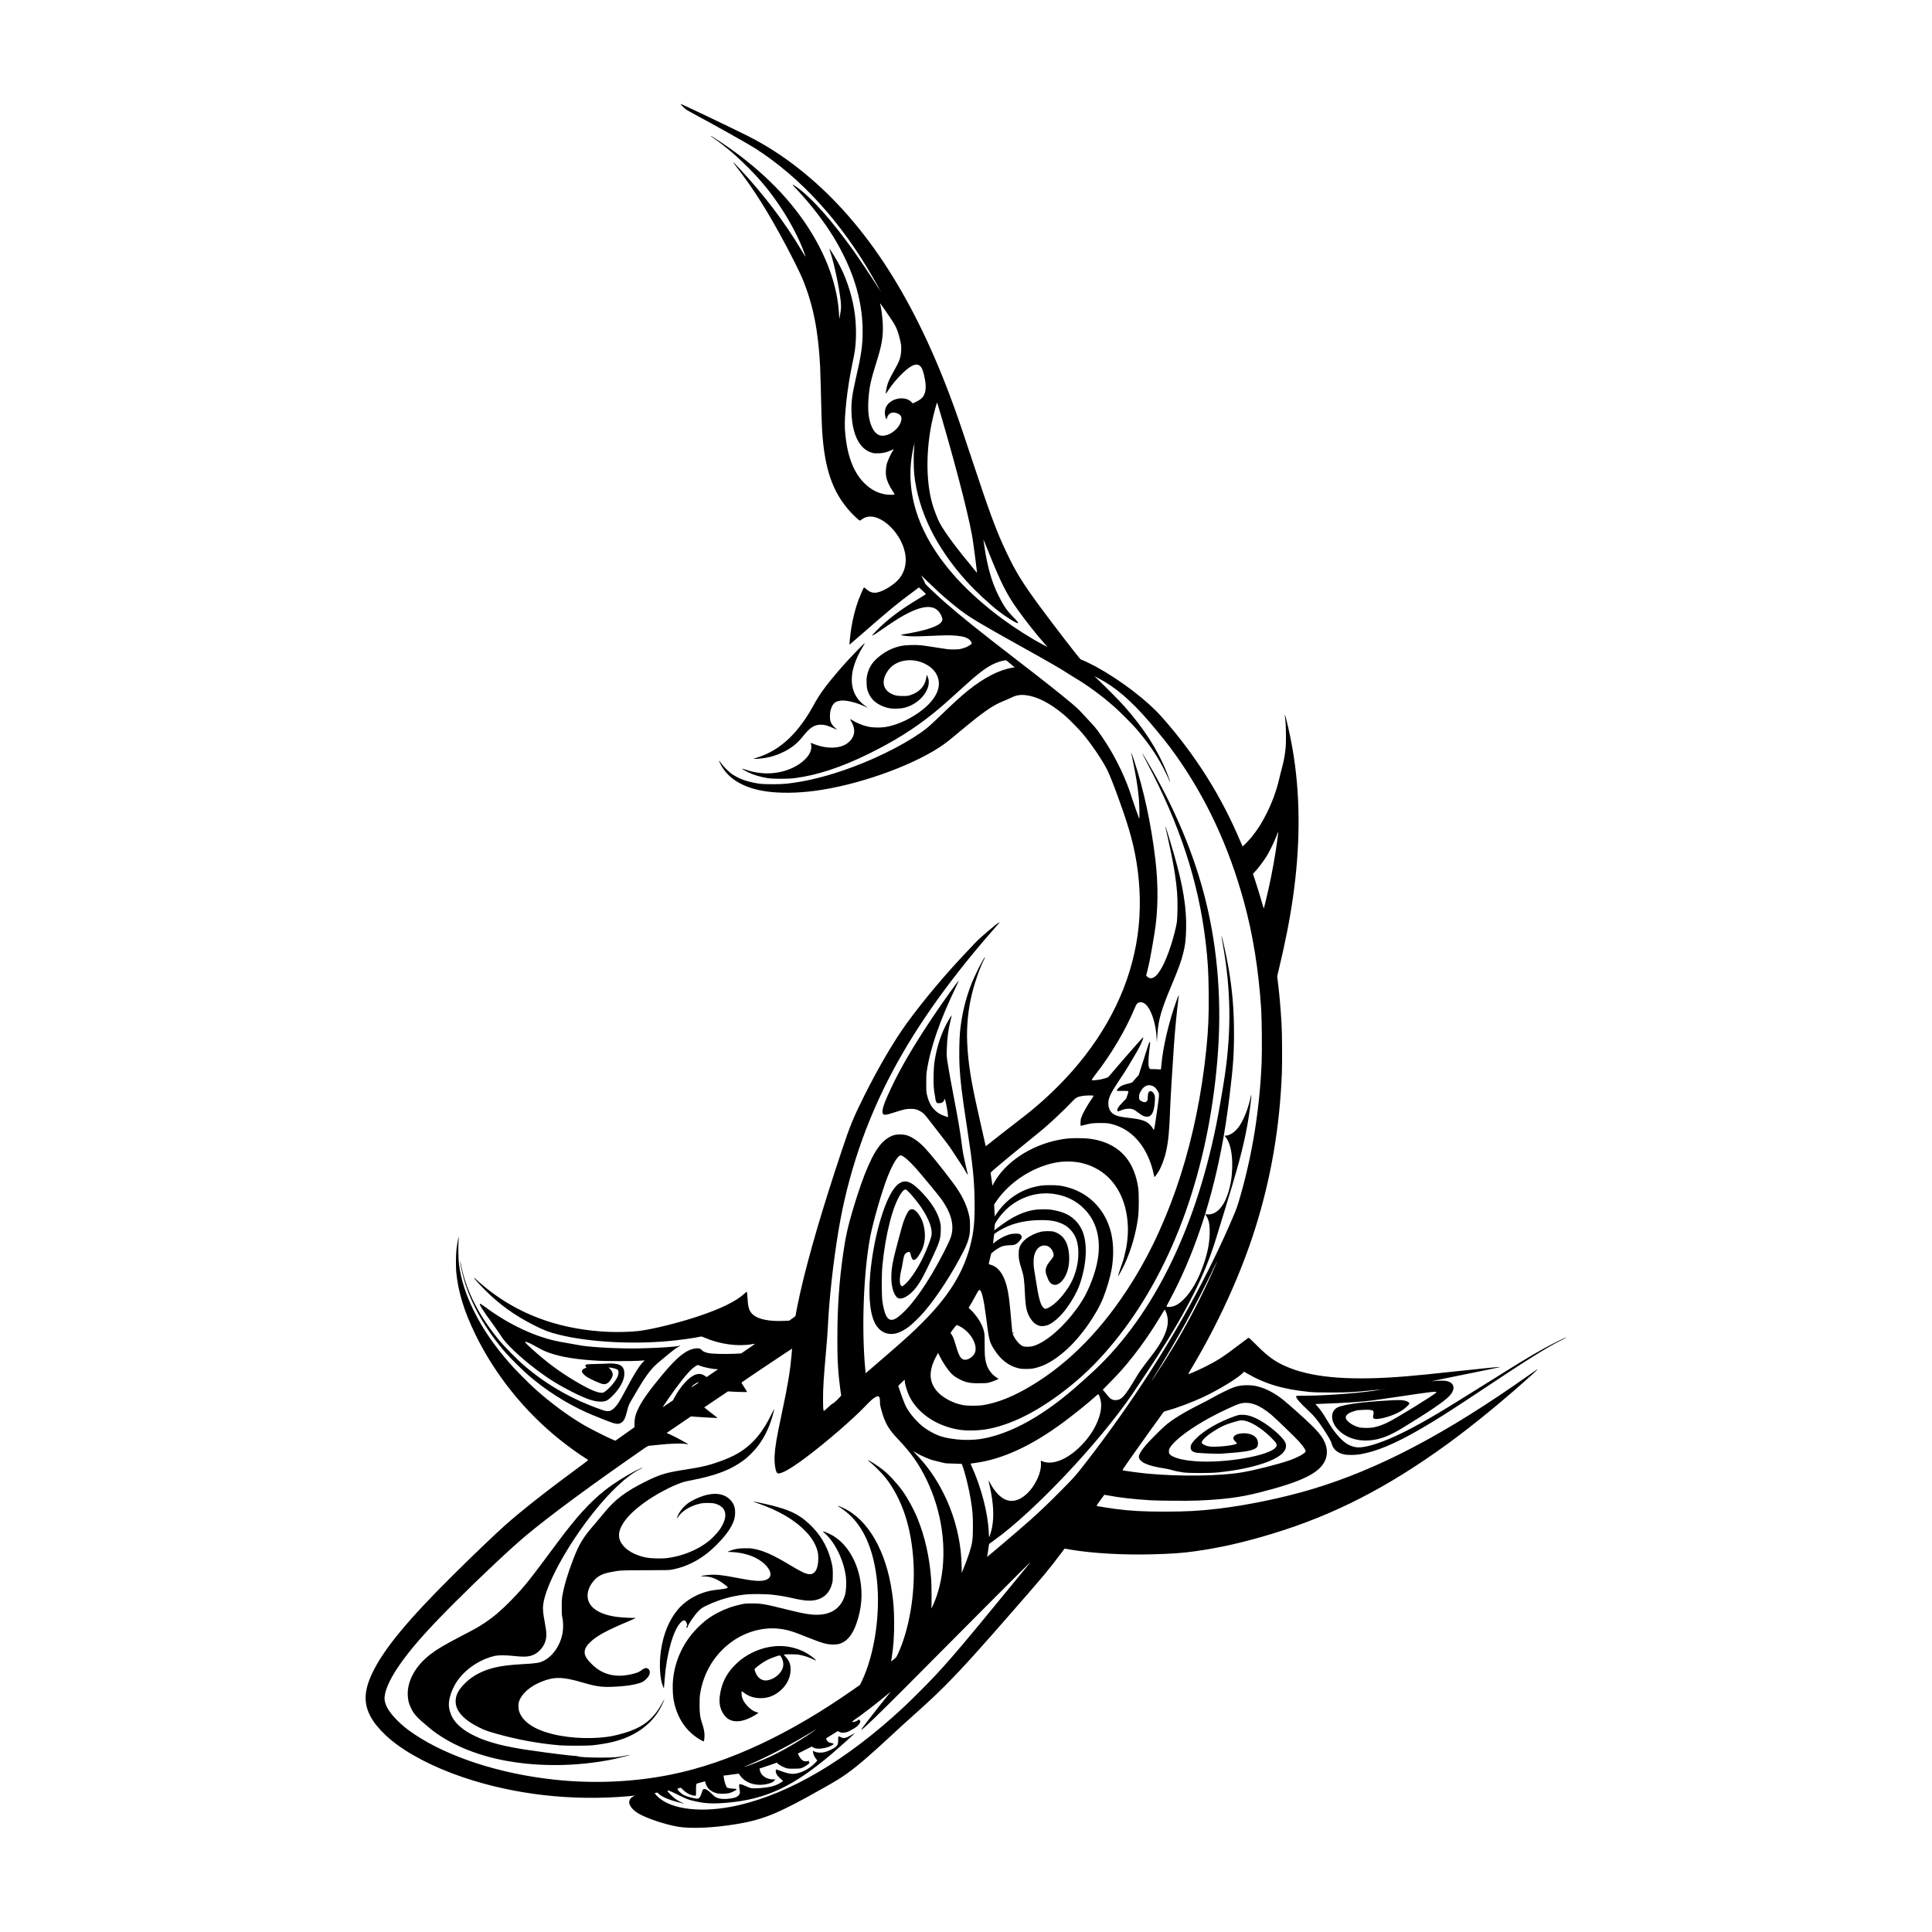 <?xml version="1.0" standalone="no"?>
<!DOCTYPE svg PUBLIC "-//W3C//DTD SVG 20010904//EN"
 "http://www.w3.org/TR/2001/REC-SVG-20010904/DTD/svg10.dtd">
<svg version="1.0" xmlns="http://www.w3.org/2000/svg"
 width="6000pt" height="6000pt" viewBox="0 0 6000 6000"
 preserveAspectRatio="xMidYMid meet">
<g transform="translate(0,6000) scale(0.1,-0.1)"
fill="#000000" stroke="none">
<path d="M21140 56762 c0 -4 37 -44 83 -88 75 -74 101 -91 292 -194 751 -404
1732 -955 1947 -1093 1408 -905 2651 -2269 3640 -3992 132 -230 222 -395 215
-395 -3 0 -49 71 -103 158 -148 236 -531 808 -709 1057 -654 914 -1249 1588
-1710 1936 -91 69 -175 123 -181 116 -3 -3 34 -48 83 -99 377 -393 770 -885
1058 -1323 186 -284 316 -512 464 -815 382 -783 571 -1548 571 -2316 0 -447
-41 -733 -216 -1490 -112 -489 -142 -726 -130 -1041 25 -701 261 -1150 656
-1249 50 -13 94 -15 195 -11 143 6 219 23 359 84 45 19 87 37 94 40 8 3 -3
-20 -24 -52 -59 -93 -151 -292 -180 -390 -32 -111 -43 -290 -24 -399 25 -142
92 -290 211 -468 33 -48 55 -90 49 -93 -24 -15 -172 -16 -265 -1 -260 40 -470
150 -676 355 -352 352 -548 898 -599 1670 -26 383 75 1295 220 1981 92 439
106 530 120 820 11 211 1 490 -25 716 -60 518 -227 1074 -460 1534 -99 193
-316 550 -336 550 -3 0 14 -57 37 -127 114 -344 274 -1110 314 -1502 16 -158
12 -231 -17 -400 l-28 -156 -7 140 c-45 907 -401 1881 -1032 2820 -632 940
-1519 1794 -2644 2543 -161 107 -296 192 -299 188 -4 -3 -4 -7 -2 -9 2 -2 49
-35 104 -74 364 -257 687 -532 1045 -892 409 -410 703 -770 1015 -1241 309
-466 575 -978 730 -1405 25 -70 44 -129 42 -131 -2 -2 -58 87 -124 199 -537
898 -1188 1755 -1952 2569 -91 98 -167 173 -169 168 -2 -5 35 -57 81 -117 558
-719 995 -1413 1563 -2479 209 -394 435 -849 503 -1014 332 -804 492 -1599
551 -2730 5 -102 14 -385 20 -630 18 -773 30 -1170 41 -1340 74 -1213 322
-1933 877 -2545 89 -98 267 -265 292 -273 6 -2 27 10 48 26 114 90 245 119
393 88 368 -78 773 -499 924 -960 118 -360 71 -691 -133 -948 -104 -131 -295
-273 -495 -369 -238 -113 -378 -104 -534 36 -35 31 -67 54 -72 51 -12 -8 -121
-257 -171 -391 -87 -235 -168 -544 -215 -825 -33 -198 -73 -560 -61 -560 3 0
167 141 363 313 839 733 1158 998 1528 1266 72 52 153 113 180 135 28 23 58
47 67 55 16 12 29 2 125 -89 60 -57 108 -107 108 -111 0 -4 -97 -66 -215 -137
-595 -356 -1001 -665 -1349 -1028 -173 -180 -138 -167 219 81 408 282 613 409
835 516 520 250 834 222 982 -88 59 -124 55 -170 -24 -246 -126 -123 -539
-247 -1151 -347 -39 -6 -70 -15 -67 -20 9 -14 127 -32 269 -40 135 -8 426 -1
846 20 662 33 971 -23 1059 -193 l24 -48 -24 -24 c-64 -63 -218 -131 -353
-154 -75 -14 -274 -14 -391 -1 -49 6 -227 33 -395 60 -168 27 -359 55 -425 61
-175 17 -484 6 -610 -21 -267 -57 -492 -169 -713 -355 -190 -159 -297 -334
-344 -565 -16 -77 -19 -122 -15 -235 5 -164 19 -223 83 -355 85 -174 241 -301
471 -383 126 -45 231 -60 393 -54 157 5 239 22 375 76 375 151 647 514 605
810 -8 55 -48 166 -57 157 -2 -2 -9 -34 -14 -71 -37 -263 -206 -456 -479 -547
-91 -31 -102 -32 -255 -33 -178 0 -250 15 -370 78 -268 143 -296 434 -70 734
228 304 708 389 1114 197 239 -113 392 -289 437 -504 76 -359 -200 -768 -748
-1109 -291 -182 -597 -305 -883 -357 -149 -26 -397 -24 -535 5 -188 40 -368
112 -519 208 -29 19 -55 32 -58 29 -3 -2 13 -35 35 -73 135 -228 117 -448 -48
-613 -121 -122 -288 -187 -505 -197 -193 -9 -406 30 -608 111 -48 20 -92 36
-97 36 -4 0 -1 -21 7 -47 18 -58 12 -139 -16 -218 -64 -181 -275 -377 -543
-505 -441 -210 -965 -235 -1456 -68 -73 25 -132 42 -132 39 0 -10 101 -69 198
-117 169 -82 378 -144 612 -181 164 -25 626 -25 825 0 709 92 1460 340 2324
767 788 390 1393 769 1976 1239 239 193 444 372 878 768 504 461 748 650 992
768 111 54 244 98 346 113 l55 8 134 -110 133 -110 -79 -13 c-406 -68 -872
-308 -1364 -702 -232 -186 -428 -366 -941 -859 -133 -128 -282 -265 -332 -305
-508 -406 -1401 -876 -2307 -1215 -746 -278 -1413 -447 -2050 -519 -221 -24
-698 -24 -865 0 -351 52 -612 143 -835 292 -100 66 -292 260 -358 360 -66 101
-67 71 -1 -55 237 -454 719 -738 1424 -839 418 -60 961 -53 1505 19 1311 175
2933 743 3873 1356 155 101 271 191 592 459 767 640 1046 835 1392 974 92 38
204 86 248 109 139 71 280 94 450 72 351 -44 737 -242 1170 -601 134 -111 446
-425 577 -579 278 -330 611 -818 769 -1129 137 -271 485 -1215 663 -1801 223
-731 339 -1453 353 -2195 15 -783 -87 -1514 -316 -2265 -441 -1453 -1371
-2841 -2690 -4018 -256 -229 -423 -366 -821 -672 -339 -261 -719 -558 -880
-688 -41 -33 -76 -59 -77 -58 -2 1 -39 164 -82 362 -44 197 -114 508 -155 691
-224 989 -308 1528 -338 2149 -24 519 28 1051 152 1550 89 361 240 786 372
1048 16 32 27 61 24 64 -8 7 -5 12 -82 -123 -96 -171 -262 -515 -329 -685
-190 -479 -306 -967 -361 -1510 -22 -220 -30 -782 -15 -1049 29 -506 69 -840
231 -1901 185 -1209 228 -1625 237 -2300 9 -629 -24 -962 -137 -1395 -218
-838 -669 -1561 -1480 -2375 -318 -319 -547 -527 -1264 -1145 -236 -204 -446
-384 -466 -402 l-36 -32 -12 127 c-119 1269 -54 3003 154 4112 88 468 369
1437 549 1890 115 290 243 521 334 604 37 32 48 37 75 32 79 -16 251 -164 453
-390 152 -170 669 -794 765 -923 340 -458 448 -857 328 -1222 -54 -165 -328
-701 -558 -1091 -309 -523 -591 -915 -852 -1184 -334 -343 -499 -382 -610
-145 -40 87 -83 260 -106 429 -26 189 -26 830 -1 1095 98 1004 330 1899 586
2262 55 78 96 113 133 113 50 0 337 -329 501 -576 233 -350 344 -666 304 -859
-30 -143 -159 -469 -288 -730 -176 -356 -409 -689 -564 -806 -52 -39 -54 -40
-78 -24 -29 18 -35 31 -48 99 -13 68 6 261 36 372 14 51 34 150 45 222 24 159
46 250 71 290 21 36 85 72 128 72 28 0 32 -4 45 -53 8 -28 18 -65 22 -82 4
-16 15 -46 25 -66 56 -113 166 -24 299 241 113 225 135 501 64 790 -30 122
-64 200 -129 302 -121 188 -232 243 -322 156 -45 -43 -131 -220 -183 -376 -43
-132 -252 -914 -294 -1102 -14 -63 -32 -154 -40 -201 -77 -445 -24 -846 134
-1014 113 -121 401 29 618 322 128 174 222 348 452 833 255 540 289 642 297
895 4 114 1 171 -11 238 -60 316 -275 666 -626 1018 -152 152 -244 222 -352
266 -160 65 -320 -6 -467 -206 -326 -444 -643 -1592 -736 -2661 -63 -740 5
-1305 191 -1586 150 -226 390 -312 649 -233 97 29 243 107 350 187 113 83 355
319 489 476 396 463 868 1190 1216 1871 102 199 154 340 187 500 25 127 25
443 0 570 -73 364 -233 692 -527 1084 -344 457 -694 889 -866 1070 -193 203
-406 347 -580 391 -95 24 -251 26 -344 4 -130 -30 -282 -125 -396 -245 -287
-303 -567 -943 -903 -2064 -158 -529 -228 -844 -305 -1375 -123 -849 -180
-1672 -180 -2610 -1 -571 8 -815 44 -1209 18 -190 63 -541 75 -581 7 -21 -221
-247 -258 -256 -15 -3 -80 -56 -149 -120 -67 -63 -126 -113 -132 -111 -18 6
-24 91 -25 362 -1 358 17 648 99 1560 21 242 44 546 50 675 39 866 165 2008
331 3005 288 1731 851 3389 1677 4940 781 1468 1845 2951 3260 4550 39 44 69
81 67 83 -21 22 -619 -484 -768 -648 -28 -32 -133 -143 -232 -247 -672 -704
-1341 -1500 -1870 -2223 -403 -551 -888 -1378 -1334 -2270 -340 -682 -438
-920 -700 -1705 -597 -1791 -1020 -3233 -1281 -4373 -55 -240 -150 -709 -150
-740 0 -23 -23 -44 -123 -112 l-77 -54 -158 -7 c-466 -21 -799 47 -968 195
-109 96 -149 208 -164 451 -10 164 -18 244 -27 258 -2 4 -38 -24 -79 -62 -244
-228 -727 -465 -1414 -695 -629 -210 -1441 -411 -1870 -462 -230 -27 -648 -39
-937 -26 -1417 64 -2622 475 -3641 1241 -168 127 -359 286 -459 384 -34 34
-65 58 -68 55 -12 -11 152 -195 345 -388 438 -439 921 -786 1500 -1079 325
-165 479 -224 788 -301 909 -226 2237 -304 3397 -199 334 30 805 95 995 138
35 8 51 4 129 -30 479 -206 1027 -282 1475 -204 49 9 91 14 93 11 2 -2 -93
-70 -212 -151 l-217 -147 -202 -10 c-298 -14 -698 -5 -811 20 -113 24 -175 53
-218 102 -43 46 -94 56 -205 40 -276 -42 -549 -260 -996 -795 -397 -475 -626
-793 -749 -1041 -97 -195 -130 -316 -131 -488 l-1 -119 -245 -174 c-135 -95
-268 -190 -297 -210 l-52 -36 -103 44 c-162 67 -696 338 -878 445 -486 284
-1033 689 -1510 1117 -205 184 -609 592 -784 792 -487 556 -833 1059 -1110
1615 -261 524 -408 982 -473 1480 -19 149 -25 565 -10 745 5 55 6 98 3 95 -11
-12 -56 -268 -71 -404 -17 -167 -20 -527 -5 -691 57 -615 246 -1229 605 -1960
603 -1227 1502 -2350 2582 -3222 269 -217 635 -482 828 -599 44 -27 80 -53 80
-59 0 -5 -85 -73 -190 -149 -1042 -764 -1875 -1418 -2400 -1885 -294 -262
-1037 -973 -1608 -1541 -1393 -1381 -2137 -2282 -2493 -3015 -299 -615 -292
-1048 24 -1521 118 -175 323 -395 532 -569 532 -442 1326 -855 2237 -1165
1586 -540 3374 -747 5128 -595 94 8 184 17 200 20 24 4 20 -1 -24 -25 -30 -17
-64 -38 -74 -48 -27 -23 -57 -90 -57 -128 -1 -118 125 -265 318 -371 266 -147
819 -329 1190 -392 416 -70 1125 -38 1849 84 835 142 1298 335 2707 1134 382
216 514 298 704 435 347 250 680 536 1397 1201 279 260 378 349 881 800 296
266 498 457 784 744 524 526 1024 1079 2354 2606 727 835 823 950 1210 1461
l128 170 189 -32 c674 -114 1632 -169 2526 -145 619 17 934 39 1313 92 805
112 1529 276 2430 550 1903 578 3569 1432 5425 2779 809 588 1816 1414 2673
2193 84 77 151 142 148 144 -2 2 -118 -76 -258 -175 -2607 -1844 -4686 -2938
-6771 -3563 -882 -264 -2004 -497 -2907 -603 -579 -69 -991 -91 -1665 -91
-655 0 -1041 21 -1545 86 -161 20 -560 86 -568 93 -2 2 52 80 119 173 68 92
124 169 125 171 1 2 60 -8 130 -22 331 -64 764 -114 1284 -147 266 -17 1181
-23 1485 -10 826 35 1319 99 1900 246 1311 331 1866 596 2050 980 104 216 81
461 -66 703 -69 114 -169 233 -329 392 -165 166 -724 667 -893 802 -225 180
-459 313 -682 387 -163 54 -271 72 -440 72 -161 0 -275 -17 -414 -63 -111 -37
-488 -222 -671 -328 -69 -40 -232 -127 -363 -192 -520 -259 -897 -490 -1114
-685 -160 -143 -497 -484 -592 -597 -140 -168 -211 -287 -211 -354 0 -162 261
-284 775 -362 77 -11 183 -34 235 -50 109 -33 194 -51 365 -77 172 -26 831
-26 1085 0 613 62 1176 184 1565 339 441 175 623 389 514 606 -76 153 -434
468 -733 645 -234 138 -419 200 -596 200 -98 -1 -113 -4 -235 -46 -492 -172
-945 -433 -1205 -696 -120 -121 -162 -190 -163 -269 -2 -103 65 -154 219 -171
148 -16 623 -34 714 -27 47 4 173 13 280 21 440 33 649 67 767 125 78 38 103
73 110 149 15 166 -90 283 -294 326 -136 29 -311 11 -399 -40 -93 -54 -93
-128 -2 -210 48 -43 51 -48 35 -60 -67 -49 -535 -104 -774 -92 -91 5 -126 12
-191 37 -90 35 -127 67 -119 102 23 91 194 237 472 403 170 102 267 144 504
216 153 46 210 59 261 59 226 0 589 -212 916 -535 178 -176 201 -221 150 -296
-179 -264 -1576 -509 -2497 -439 -432 33 -740 121 -810 232 -16 26 -19 45 -16
90 3 49 10 68 51 127 162 238 639 589 1242 916 339 184 788 391 921 426 286
75 595 -35 963 -345 133 -111 765 -722 862 -832 136 -155 208 -260 208 -302 0
-60 -251 -198 -536 -295 -366 -125 -1078 -303 -1464 -366 -700 -114 -1899
-129 -2910 -36 -235 22 -730 88 -772 104 -14 5 8 42 128 211 80 113 238 338
352 500 113 162 278 394 367 515 89 121 213 292 275 380 62 88 123 174 135
190 18 25 38 34 111 54 306 82 787 262 1127 421 454 213 1013 549 1199 719
l76 71 74 -43 c563 -332 1141 -505 1953 -584 144 -14 279 -17 680 -18 530 0
677 8 1190 60 132 14 265 27 295 30 l55 4 -45 -9 c-383 -83 -1609 -183 -2263
-184 -289 -1 -318 -3 -323 -18 -14 -47 111 -197 342 -410 208 -191 317 -323
509 -613 144 -218 232 -371 245 -428 44 -185 174 -305 385 -353 107 -25 338
-25 489 0 779 127 1699 601 3516 1813 1732 1155 2285 1502 2783 1749 64 32
117 62 117 66 0 19 -432 -196 -730 -362 -421 -235 -710 -411 -1855 -1129 -940
-589 -1302 -810 -1660 -1016 -685 -393 -1196 -639 -1620 -780 -323 -108 -541
-144 -687 -115 -210 41 -366 149 -572 395 -109 131 -159 204 -314 460 -121
200 -204 319 -290 414 l-61 68 187 7 c708 25 1219 58 1572 102 69 9 411 58
760 110 1173 175 1262 185 1232 137 -37 -58 -1204 -779 -1497 -924 -146 -73
-292 -125 -435 -156 -118 -25 -366 -25 -465 1 -187 49 -377 178 -406 276 -29
97 78 180 311 242 54 14 122 21 247 25 179 6 250 -3 286 -34 20 -19 22 -73 6
-138 -23 -93 12 -122 132 -111 242 22 575 141 783 280 84 56 206 174 206 198
0 50 -123 99 -264 106 -250 11 -1183 -59 -1506 -114 -344 -58 -458 -93 -531
-161 -159 -148 -123 -420 83 -638 280 -296 725 -408 1207 -304 238 52 484 161
815 363 776 473 1258 800 1424 967 197 198 189 394 -20 466 -95 33 -226 35
-503 8 -51 -5 125 32 1420 294 407 82 722 150 700 150 -64 1 -412 -33 -1305
-129 -921 -99 -1226 -129 -1585 -160 -1686 -141 -2849 -59 -3650 257 -414 163
-641 319 -1024 702 -227 226 -246 243 -265 231 -12 -7 -140 -104 -286 -215
-513 -390 -685 -500 -1110 -709 -186 -92 -459 -210 -467 -202 -3 2 45 87 105
188 829 1388 1530 2928 1976 4343 491 1560 763 3152 827 4840 13 346 7 1214
-11 1515 -27 472 -66 919 -114 1295 l-21 173 27 113 c225 942 359 1618 463
2339 222 1548 232 3003 30 4345 -60 400 -151 851 -244 1210 -43 163 -49 156
-25 -30 24 -189 30 -702 10 -895 -20 -196 -58 -406 -102 -569 -40 -148 -59
-221 -109 -431 -82 -340 -206 -676 -375 -1015 -143 -287 -269 -488 -449 -715
-90 -114 -292 -324 -301 -313 -4 5 -35 76 -70 158 -599 1419 -1402 2689 -2435
3855 -463 521 -1278 1145 -2045 1564 -166 91 -449 225 -476 226 -22 1 -902
1143 -1298 1684 -517 705 -723 1041 -1007 1639 -319 673 -509 1184 -1093 2947
-340 1026 -473 1412 -651 1885 -1214 3239 -2749 5549 -4710 7091 -507 399
-1034 736 -1575 1009 -501 252 -2058 995 -2086 995 -2 0 -4 -3 -4 -8z m6200
-5792 c6 -11 8 -20 6 -20 -3 0 -10 9 -16 20 -6 11 -8 20 -6 20 3 0 10 -9 16
-20z m121 -565 c161 -228 299 -440 346 -531 58 -111 106 -257 149 -446 34
-155 36 -170 31 -298 -8 -224 -48 -339 -224 -648 -132 -231 -183 -343 -218
-479 -23 -89 -45 -244 -32 -233 3 3 36 52 74 110 119 179 241 329 403 491 317
318 513 386 624 214 57 -87 125 -370 133 -550 6 -141 -10 -224 -59 -317 -43
-80 -101 -129 -231 -192 l-109 -54 -42 43 c-206 206 -654 120 -788 -152 -50
-102 -51 -250 -2 -361 14 -30 18 -33 21 -17 22 105 75 173 150 194 54 15 82
14 157 -9 130 -40 174 -117 141 -244 -62 -236 -340 -457 -577 -458 -133 -1
-244 87 -324 257 -103 218 -139 492 -115 855 27 396 73 611 246 1160 169 533
214 798 202 1170 -7 211 -48 528 -84 655 -8 31 4 15 128 -160z m1783 -3375
c529 -1817 911 -3333 981 -3896 9 -71 39 -293 66 -494 27 -201 49 -381 49
-400 -1 -31 -2 -33 -12 -15 -6 11 -100 126 -208 255 -512 615 -888 1142 -988
1385 -115 279 -162 415 -207 598 -166 670 -162 1555 11 2402 49 238 157 645
169 633 2 -1 64 -212 139 -468z m-837 -792 c-3 -8 -6 -5 -6 6 -1 11 2 17 5 13
3 -3 4 -12 1 -19z m-18 -155 c-19 -184 -17 -630 4 -821 127 -1145 677 -2266
1630 -3320 267 -295 687 -687 982 -917 236 -184 584 -400 607 -377 17 17 -10
51 -167 212 -179 183 -281 333 -430 631 -210 419 -341 867 -439 1506 -20 127
-36 237 -36 245 1 7 72 -165 159 -382 383 -956 565 -1318 899 -1785 263 -368
612 -809 852 -1075 l85 -94 -155 80 c-343 178 -831 487 -1235 782 -523 382
-1047 846 -1430 1267 -1205 1326 -1660 2710 -1343 4092 12 51 23 91 26 89 2
-3 -2 -62 -9 -133z m781 -4487 c220 -198 490 -423 663 -553 322 -241 614 -415
1867 -1113 880 -490 1263 -711 1455 -840 39 -26 143 -90 232 -143 395 -236
820 -548 1203 -883 169 -148 542 -520 681 -679 358 -410 639 -815 857 -1235
71 -136 167 -338 193 -409 5 -13 12 -22 14 -19 7 6 -42 146 -103 298 -276 687
-705 1356 -1310 2040 -148 166 -518 543 -777 790 l-160 152 130 -68 c523 -270
1009 -687 1584 -1358 336 -392 603 -728 807 -1016 958 -1348 1659 -2856 2128
-4573 278 -1016 453 -2107 532 -3312 21 -329 30 -1306 15 -1671 -60 -1424
-278 -2804 -651 -4114 -96 -336 -123 -414 -223 -650 -373 -881 -838 -1835
-1329 -2730 -923 -1678 -2038 -3364 -3283 -4965 -299 -384 -309 -396 -714
-807 -387 -393 -682 -674 -996 -954 -369 -327 -1323 -1140 -1330 -1132 -1 2 5
42 15 90 10 48 23 136 29 195 9 84 16 111 30 123 11 8 78 57 150 109 1228 881
3226 2993 4268 4511 176 257 598 891 765 1150 960 1489 1510 2586 1845 3680
41 135 142 461 223 725 471 1526 625 2100 760 2836 62 343 138 929 120 929 -3
0 -14 -39 -24 -87 -64 -309 -196 -652 -331 -860 -117 -180 -278 -303 -415
-319 l-59 -7 33 -41 c142 -177 216 -521 203 -951 -9 -303 -50 -553 -132 -802
-75 -226 -161 -380 -281 -499 -110 -110 -236 -160 -372 -147 l-53 6 35 -56
c83 -129 111 -282 103 -560 -8 -292 -64 -578 -182 -927 -166 -489 -391 -880
-642 -1120 -153 -146 -275 -209 -418 -217 -44 -2 -86 0 -93 5 -10 7 9 49 79
178 719 1329 1267 2922 1613 4691 104 529 179 1012 260 1673 112 910 139 1287
139 1955 0 737 -52 1345 -173 2042 -57 326 -182 899 -210 963 -13 31 -14 35
40 -268 247 -1389 264 -2665 54 -4077 -58 -389 -182 -1106 -255 -1470 -683
-3410 -2060 -6125 -3964 -7820 -60 -54 -173 -155 -250 -225 -1107 -1003 -2186
-1608 -3125 -1751 -214 -32 -501 -36 -730 -10 -325 37 -509 85 -701 182 -258
129 -423 256 -610 468 -116 131 -210 263 -264 370 -41 83 -130 314 -191 499
l-48 143 94 94 c51 52 97 92 102 89 4 -3 8 -18 8 -35 0 -96 73 -335 147 -484
264 -526 860 -921 1547 -1027 260 -39 623 -28 911 28 847 166 1790 686 2765
1523 446 383 877 844 1302 1391 1690 2177 2744 5139 3033 8520 147 1730 26
3401 -360 4965 -354 1432 -958 2874 -1810 4320 -150 254 -155 262 -155 247 0
-6 57 -119 126 -249 1032 -1941 1617 -3729 1838 -5613 65 -552 87 -918 93
-1560 7 -714 -10 -1127 -73 -1745 -280 -2765 -1078 -5273 -2302 -7235 -895
-1435 -1938 -2509 -3137 -3227 -550 -330 -1026 -522 -1491 -600 -155 -26 -489
-25 -629 1 -324 60 -661 246 -827 455 -241 302 -235 646 19 1099 l35 65 53
-105 c95 -188 228 -389 343 -517 69 -77 153 -137 287 -204 192 -96 333 -121
650 -114 180 3 208 6 285 30 97 29 260 96 260 106 0 3 -25 21 -56 39 -156 95
-281 266 -328 450 -39 149 -47 249 -46 562 0 221 -3 327 -14 385 -37 211 -192
481 -392 680 l-92 91 60 100 c33 54 94 162 136 239 105 197 119 217 145 213
66 -9 131 -292 207 -892 86 -676 95 -714 242 -950 192 -309 438 -505 733 -582
86 -23 122 -27 255 -28 173 -1 250 11 431 70 256 82 549 271 855 551 438 400
914 1080 1117 1593 113 286 221 657 262 897 60 357 60 725 -1 1033 -149 750
-664 1310 -1379 1500 -198 53 -290 64 -525 64 -230 0 -318 -10 -515 -60 -464
-118 -871 -407 -1148 -815 l-65 -96 -9 186 -9 186 58 85 c345 511 920 935
1538 1134 273 88 502 122 765 113 282 -10 527 -72 775 -198 617 -313 988 -978
1017 -1824 9 -275 -26 -589 -93 -840 -14 -55 -27 -111 -29 -125 -1 -14 -27
-95 -57 -180 -31 -85 -70 -202 -88 -259 -17 -57 -34 -111 -38 -119 -3 -10 -1
-13 6 -8 17 10 135 230 201 373 204 447 345 936 413 1433 31 226 33 757 4 945
-113 738 -481 1212 -1099 1419 -236 79 -463 111 -782 110 -255 -1 -382 -13
-610 -59 -865 -174 -1651 -703 -1991 -1338 l-42 -81 -6 35 c-3 19 -15 102 -26
184 -11 83 -23 160 -25 171 -4 18 24 46 153 156 257 220 604 506 997 823 204
164 431 350 505 414 272 233 622 565 881 835 118 123 155 143 315 171 86 15
308 21 338 9 13 -5 4 -24 -48 -98 -145 -209 -279 -448 -327 -586 -17 -49 -23
-89 -23 -160 -1 -110 -13 -103 126 -66 194 51 270 60 488 60 174 0 220 -3 307
-22 552 -120 983 -522 1226 -1142 51 -132 87 -249 121 -404 14 -59 27 -110 29
-112 5 -5 71 82 114 151 96 153 195 411 247 647 71 316 102 646 126 1338 10
286 79 1424 120 1995 38 512 90 1053 136 1399 22 168 19 165 -76 -99 -223
-623 -410 -1426 -451 -1938 -12 -154 -13 -158 -33 -151 -12 4 -86 8 -166 10
-80 1 -149 3 -153 3 -4 1 -18 22 -30 49 -20 42 -22 63 -21 187 1 87 11 219 27
347 31 242 32 258 12 258 -10 0 -30 -50 -66 -162 -28 -90 -102 -321 -164 -515
l-112 -352 -64 -69 c-36 -37 -78 -86 -94 -109 -37 -51 -46 -56 -193 -92 -65
-16 -142 -41 -171 -56 -72 -36 -151 -111 -151 -142 l0 -24 165 2 c133 2 169 0
180 -12 13 -12 10 -28 -23 -121 l-37 -106 -108 -112 c-128 -131 -167 -189
-167 -241 0 -21 4 -40 10 -44 5 -3 49 10 98 29 122 47 186 59 279 54 93 -5
130 -23 273 -130 123 -92 178 -118 253 -118 67 0 102 15 144 64 60 67 100 226
110 431 4 88 2 123 -12 170 -36 127 -152 174 -192 78 -9 -22 -17 -78 -19 -137
-4 -92 -6 -102 -31 -128 -34 -36 -81 -37 -150 -3 -78 39 -88 55 -88 139 0 65
4 81 43 158 90 182 237 250 386 179 59 -29 97 -67 140 -140 67 -114 67 -70
-13 -647 -44 -311 -79 -531 -88 -549 l-16 -29 -23 46 c-13 25 -46 70 -74 101
-122 133 -269 185 -645 227 -307 34 -410 60 -510 126 -102 67 -155 182 -155
337 0 159 78 320 354 731 112 166 229 348 261 406 32 58 110 188 172 290 63
102 141 238 174 303 66 130 132 291 127 314 -2 8 -89 -83 -198 -208 -107 -122
-282 -322 -389 -443 -106 -122 -261 -302 -344 -401 -83 -99 -156 -183 -162
-188 -18 -13 -158 -55 -239 -71 -43 -9 -121 -19 -172 -23 -91 -6 -94 -5 -94
15 0 11 49 83 108 159 498 639 934 1376 1223 2067 58 138 72 155 152 177 75
20 174 -31 246 -128 150 -201 261 -588 280 -972 l7 -136 7 90 c4 50 12 153 18
230 30 391 125 713 411 1395 236 560 323 799 387 1061 60 246 79 404 87 734
18 650 -94 1342 -372 2309 -118 409 -256 860 -267 871 -6 7 -7 0 -2 -20 4 -16
38 -167 75 -335 167 -743 247 -1220 286 -1698 21 -255 15 -771 -11 -932 -24
-150 -105 -465 -176 -686 -178 -550 -368 -910 -533 -1004 -78 -46 -141 -40
-208 19 l-34 30 42 169 c54 217 95 418 144 712 22 129 53 314 69 410 119 697
129 1509 30 2335 -131 1092 -357 2143 -655 3045 -67 204 -105 301 -90 230 2
-14 25 -123 50 -242 92 -439 148 -782 181 -1118 19 -185 30 -695 15 -665 -22
47 -190 520 -225 635 -167 559 -479 1218 -832 1759 -186 285 -304 442 -433
576 -69 72 -192 204 -274 294 -114 125 -196 202 -350 330 -429 357 -807 656
-1696 1341 -1174 905 -1716 1340 -2235 1794 -281 247 -605 555 -605 576 0 10
-28 72 -62 137 l-61 118 199 -195 c110 -107 274 -262 364 -344z m10500 -7668
c-61 -466 -161 -1024 -269 -1508 -62 -278 -139 -599 -149 -623 -5 -13 -14 8
-31 70 -44 162 -179 606 -245 802 l-65 194 76 81 c95 102 249 307 343 456 92
147 243 455 312 636 29 78 54 138 56 134 2 -5 -11 -114 -28 -242z m-6963
-11003 c380 -49 704 -205 958 -460 389 -388 536 -940 424 -1595 -68 -399 -271
-930 -488 -1274 -359 -570 -884 -1097 -1309 -1314 -161 -83 -247 -107 -377
-107 -92 0 -118 4 -158 22 -92 43 -204 169 -276 310 -37 73 -37 80 -11 88 11
3 20 10 20 15 0 6 -10 6 -24 0 -22 -8 -24 -6 -30 30 -3 22 -20 200 -36 397
-48 574 -80 816 -140 1039 -97 363 -271 589 -501 647 -30 8 -54 18 -54 23 0 5
18 80 39 167 l39 158 46 41 c65 58 201 145 270 173 65 27 187 45 301 45 116 1
184 37 276 148 39 48 54 74 54 96 0 44 -20 76 -60 98 -53 30 -234 21 -350 -17
-146 -47 -319 -143 -425 -235 -27 -23 -50 -39 -52 -34 -2 5 5 72 15 149 l17
140 80 58 c99 71 326 185 465 232 257 88 517 133 816 142 358 10 571 -24 771
-123 87 -43 129 -71 188 -126 207 -193 295 -425 295 -777 0 -374 -118 -772
-317 -1071 -206 -309 -420 -527 -610 -622 -93 -46 -114 -46 -163 3 -87 88
-146 301 -225 819 -20 129 -45 282 -55 340 -26 135 -28 336 -6 440 43 201 166
331 316 331 142 1 259 -108 289 -268 12 -58 -1 -84 -108 -216 -121 -150 -153
-240 -131 -366 6 -36 17 -75 24 -86 7 -11 20 -43 30 -71 80 -244 269 -288 441
-102 169 182 253 494 225 833 -30 378 -179 605 -460 701 -81 28 -324 26 -432
-4 -248 -68 -469 -202 -574 -349 -77 -107 -99 -186 -98 -348 0 -144 18 -231
93 -466 66 -209 81 -319 101 -764 20 -425 56 -582 175 -766 139 -216 319 -281
541 -198 136 51 350 232 507 429 203 254 393 585 480 836 122 352 187 711 187
1038 0 431 -109 739 -339 959 -176 168 -374 256 -706 314 -152 26 -434 23
-588 -5 -340 -64 -662 -220 -1044 -508 l-164 -124 7 97 c6 93 9 102 50 169 98
160 247 333 386 450 396 332 894 482 1385 419z m4995 -2326 c-369 -835 -794
-1653 -1255 -2419 -149 -247 -412 -664 -431 -683 -8 -7 -21 -29 -31 -47 -21
-41 -213 -330 -219 -330 -3 0 39 69 91 153 275 438 682 1132 955 1627 285 518
688 1304 903 1762 43 92 80 166 82 164 2 -2 -41 -104 -95 -227z m-1494 -1341
c63 -153 76 -292 41 -461 -50 -246 -205 -535 -481 -894 -336 -439 -375 -492
-505 -711 -340 -570 -436 -674 -623 -674 -102 0 -166 40 -261 165 -34 45 -78
99 -98 120 l-35 37 205 208 c296 298 477 502 738 832 284 358 598 815 841
1223 74 124 138 227 142 227 3 0 20 -33 36 -72z m-6405 -446 c337 -175 568
-572 475 -819 -39 -104 -172 -208 -282 -220 -136 -16 -208 83 -304 418 -69
240 -96 306 -164 400 -9 14 -4 26 27 70 77 106 147 189 161 189 7 0 46 -17 87
-38z m-5223 -923 c-49 -519 -115 -912 -311 -1832 -154 -724 -199 -995 -214
-1277 -11 -211 28 -473 78 -523 71 -71 382 96 887 474 624 467 1475 1202 1850
1598 156 164 251 249 325 287 100 53 135 13 133 -148 -1 -83 5 -113 51 -283
101 -370 220 -576 504 -873 414 -434 656 -778 893 -1267 478 -988 639 -2139
439 -3140 -41 -202 -96 -397 -165 -578 -55 -143 -133 -309 -125 -264 10 52 6
710 -5 867 -51 709 -195 1350 -435 1935 -104 255 -298 610 -446 817 -178 249
-424 517 -619 672 -154 122 -435 303 -460 294 -6 -2 22 -28 62 -58 104 -79
371 -347 469 -470 524 -664 817 -1548 879 -2650 54 -962 -135 -2075 -478
-2819 -57 -123 -57 -124 -138 -186 l-80 -63 18 111 c59 366 82 724 75 1177 -5
360 -19 540 -63 850 -185 1300 -749 2276 -1519 2630 -166 77 -219 87 -107 21
107 -64 247 -175 358 -286 425 -423 696 -1087 794 -1945 121 -1055 -69 -2346
-466 -3170 l-56 -115 -201 -141 c-1986 -1393 -3872 -2276 -5635 -2638 -1171
-241 -2423 -297 -3652 -165 -1701 182 -3310 706 -4365 1420 -227 154 -359 261
-525 428 -244 245 -369 453 -386 640 -20 220 138 598 432 1029 365 536 854
1092 1734 1973 808 808 1766 1708 2230 2095 775 645 1996 1545 3694 2722 69
48 98 62 125 62 20 0 158 14 306 31 184 21 343 32 500 36 213 5 266 2 405 -23
52 -9 -447 263 -569 311 -55 21 -98 42 -94 46 9 7 604 413 695 473 l56 38 134
-11 c182 -15 681 -41 687 -35 2 2 2 5 0 7 -2 2 -42 32 -89 67 -47 35 -138 106
-203 158 l-117 94 369 249 369 248 153 -9 c85 -5 219 -10 297 -10 l144 0 -32
58 c-18 31 -58 95 -89 142 -31 47 -56 88 -56 92 0 8 1568 1059 1573 1054 1 -2
-7 -104 -18 -227z m-2844 -303 c125 -51 398 -106 523 -106 l44 0 -178 -123
-179 -123 -36 24 c-84 57 -132 75 -199 73 -35 -1 -87 -11 -116 -22 -200 -75
-458 -357 -646 -705 l-49 -92 -160 -110 c-88 -61 -160 -109 -160 -106 0 12
256 383 383 556 310 423 512 649 652 729 28 16 53 29 56 29 3 0 32 -11 65 -24z
m22667 -493 c-7 -2 -19 -2 -25 0 -7 3 -2 5 12 5 14 0 19 -2 13 -5z m-22708
-31 c-40 -35 -235 -160 -227 -145 30 53 170 152 217 153 11 0 15 -3 10 -8z
m21302 -198 c-3 -3 -12 -4 -19 -1 -8 3 -5 6 6 6 11 1 17 -2 13 -5z m-64 -11
c-7 -2 -21 -2 -30 0 -10 3 -4 5 12 5 17 0 24 -2 18 -5z m-8782 -232 c90 -237
50 -534 -116 -876 -113 -233 -275 -456 -480 -660 -420 -419 -879 -598 -1191
-464 l-41 17 5 -92 c16 -305 -212 -759 -495 -986 -294 -237 -575 -228 -829 25
-94 94 -196 237 -255 358 -18 37 -37 67 -42 67 -5 0 -7 -7 -3 -15 3 -8 21 -88
40 -177 110 -516 131 -913 65 -1256 -18 -95 -68 -263 -87 -299 -5 -9 -11 52
-15 149 -22 585 -235 1405 -532 2052 -19 43 -34 80 -33 82 2 1 60 10 128 19
854 110 1777 536 2776 1281 333 248 758 591 964 777 107 97 104 97 141 -2z
m-5632 -1778 c100 -55 304 -144 406 -178 40 -13 127 -35 192 -49 65 -15 143
-34 173 -43 30 -10 84 -18 120 -19 36 -1 154 -5 262 -9 l196 -8 16 -41 c94
-252 215 -750 270 -1106 52 -339 60 -446 61 -785 0 -423 -15 -529 -117 -845
-54 -166 -164 -453 -217 -570 l-21 -45 6 55 c8 72 -12 468 -32 640 -69 606
-245 1204 -514 1749 -237 480 -512 876 -855 1230 -101 105 -113 120 -75 97 25
-14 83 -47 129 -73z m3434 -3420 c-27 -32 -326 -395 -663 -808 -1645 -2011
-2050 -2476 -2792 -3210 -172 -171 -378 -372 -458 -445 -1749 -1621 -3484
-2647 -5110 -3024 -1098 -254 -2100 -142 -2517 281 -35 35 -68 73 -73 83 -9
17 -5 20 35 25 43 7 46 6 89 -38 86 -85 307 -181 581 -252 180 -46 188 -48
180 -35 -3 5 -13 10 -21 10 -21 0 -123 52 -188 95 -72 48 -178 143 -243 217
-46 53 -51 63 -36 69 28 9 58 -3 343 -142 234 -114 281 -133 401 -163 378 -97
630 -113 1109 -70 1204 106 2051 504 3255 1528 160 136 653 575 679 605 28 31
16 27 -78 -29 -176 -104 -248 -118 -344 -65 -68 37 -72 31 -72 -98 0 -113 -11
-146 -66 -200 -52 -51 -238 -142 -343 -168 -118 -30 -247 -24 -320 13 l-51 27
0 -33 c0 -60 30 -135 81 -202 l49 -65 -19 -28 c-11 -15 -51 -57 -90 -93 -150
-142 -345 -246 -532 -284 -142 -29 -263 -10 -507 81 -68 25 -125 45 -127 45
-2 0 -7 -15 -11 -34 -11 -62 21 -132 95 -207 36 -36 81 -77 99 -91 l34 -25
-51 -38 c-135 -98 -315 -154 -582 -179 -187 -18 -315 -20 -378 -5 -24 5 -94
33 -154 61 -60 28 -129 53 -153 56 -42 4 -43 4 -49 -29 -3 -19 1 -68 9 -109
28 -132 17 -178 -56 -234 -47 -35 -101 -53 -222 -71 -182 -27 -332 -16 -436
31 -38 17 -86 55 -155 123 -103 101 -164 142 -217 143 -39 1 -52 -15 -76 -92
-50 -161 -85 -210 -154 -210 -69 0 -315 66 -395 105 -101 50 -213 156 -213
203 0 5 24 14 53 21 l52 11 75 -72 c88 -85 189 -142 287 -163 119 -25 109 -38
109 138 -1 163 7 227 28 227 7 0 66 16 130 36 65 20 120 33 123 31 2 -3 9 -24
14 -48 37 -162 174 -283 370 -325 89 -19 280 -13 374 11 69 18 216 93 223 114
3 8 0 11 -7 7 -6 -4 -11 -2 -11 3 0 7 -23 11 -54 11 -73 0 -208 19 -223 32
-36 29 -91 200 -107 329 l-5 46 107 12 c59 7 165 21 237 32 123 20 130 20 140
3 145 -250 469 -378 811 -319 156 27 242 64 292 126 l24 29 -74 0 c-211 0
-386 127 -414 298 l-6 39 133 43 c74 23 194 64 268 91 l134 48 45 -40 c56 -49
185 -113 270 -135 49 -12 103 -15 240 -12 173 3 179 4 249 34 81 36 197 114
207 141 4 11 1 22 -8 29 -12 8 -12 14 -4 22 17 17 3 25 -20 13 -23 -12 -68
-14 -127 -4 -52 8 -119 76 -165 167 -29 56 -32 70 -20 74 8 3 106 52 218 108
l203 104 38 -25 c79 -53 227 -56 408 -9 92 24 206 76 231 107 9 11 1 17 -42
30 -29 9 -64 17 -77 17 -28 0 -78 47 -103 97 -16 31 -15 33 6 47 13 7 96 59
185 115 l163 101 46 -25 c37 -19 62 -25 114 -25 62 0 166 26 194 49 6 5 47 27
91 50 145 74 239 165 252 245 5 32 3 36 -16 36 -18 0 -21 4 -16 20 8 26 0 25
-28 -1 -47 -46 -175 -86 -191 -61 -3 5 29 33 72 63 265 184 630 465 958 735
l171 141 -304 -379 c-288 -360 -613 -784 -613 -800 0 -19 24 -1 145 109 265
241 856 826 2069 2049 1580 1592 3020 3034 3030 3034 5 0 -14 -26 -41 -57z
m-6613 -5138 c0 -2 -105 -74 -232 -159 -550 -364 -1051 -635 -1558 -841 -164
-67 -441 -168 -445 -163 -2 2 83 41 188 87 580 255 1229 592 1809 940 249 150
238 143 238 136z"/>
<path d="M23970 16103 c-274 -578 -598 -963 -1030 -1223 -186 -112 -418 -213
-738 -319 -214 -71 -415 -118 -707 -166 -121 -20 -290 -47 -375 -61 -456 -74
-670 -144 -1084 -351 -613 -307 -942 -556 -1276 -968 -76 -93 -193 -233 -260
-310 -392 -450 -510 -642 -696 -1125 -171 -445 -281 -812 -335 -1115 -20 -113
-24 -163 -24 -375 0 -204 3 -258 19 -320 27 -113 33 -332 11 -462 -67 -404
-307 -753 -619 -899 -107 -50 -239 -70 -601 -89 -406 -22 -678 -55 -902 -110
-365 -90 -658 -242 -886 -460 -224 -214 -317 -386 -317 -587 0 -298 249 -574
735 -813 170 -84 245 -111 525 -191 636 -181 1320 -307 1965 -361 202 -17 851
-17 1020 0 177 18 420 56 562 88 702 157 1219 501 1521 1014 57 96 152 298
152 322 0 7 -27 -38 -60 -100 -239 -452 -530 -708 -1001 -882 -122 -45 -365
-114 -507 -144 -544 -115 -1315 -95 -1900 50 -565 139 -920 376 -1034 690 -33
90 -37 239 -8 324 81 243 340 471 700 615 391 157 659 153 1245 -20 417 -123
597 -151 910 -142 453 13 826 73 988 159 67 36 164 135 196 200 30 63 29 137
-4 176 -59 70 -121 66 -226 -13 -80 -61 -130 -82 -279 -120 -502 -127 -915
-36 -1244 276 -241 228 -297 366 -216 534 26 54 55 92 129 166 200 199 505
367 1199 659 122 52 222 98 222 103 0 5 -11 6 -25 3 -41 -10 -440 12 -580 33
-298 44 -515 123 -674 245 -268 206 -285 543 -43 847 131 165 266 239 536 294
279 57 341 60 1111 60 633 1 720 3 800 18 518 101 974 353 1390 772 227 228
391 439 480 620 68 137 95 245 95 379 0 174 -47 294 -160 406 -190 190 -488
228 -844 110 -148 -50 -322 -132 -430 -204 -146 -98 -287 -264 -350 -413 -36
-86 -33 -98 10 -35 134 200 412 363 719 423 103 20 343 18 424 -5 371 -102
429 -393 159 -798 -70 -103 -225 -270 -338 -361 -350 -282 -846 -483 -1329
-538 -158 -18 -488 -7 -624 20 -543 109 -893 428 -838 763 44 268 280 566 702
885 309 234 744 482 1100 627 165 67 225 84 494 136 638 126 1076 282 1424
510 170 111 246 174 392 319 269 269 464 594 603 1002 43 126 107 369 98 369
-4 0 -36 -62 -72 -137z"/>
<path d="M19790 14350 c-321 -159 -734 -419 -1003 -632 -471 -374 -876 -818
-1456 -1597 -819 -1099 -871 -1167 -1127 -1466 -71 -82 -223 -246 -339 -363
-306 -312 -540 -510 -820 -696 -179 -120 -288 -181 -730 -411 -527 -274 -742
-402 -961 -572 -453 -353 -709 -818 -691 -1258 6 -146 32 -255 92 -382 101
-215 187 -309 588 -641 587 -487 1439 -848 2407 -1021 1008 -180 2137 -168
3190 34 170 33 630 145 630 154 0 4 -59 -5 -131 -20 -271 -56 -370 -64 -789
-63 -383 0 -694 19 -709 42 -3 5 -67 12 -141 15 -110 6 -825 94 -1105 137 -38
6 -135 19 -215 30 -302 39 -750 123 -1009 190 -707 184 -1196 463 -1403 801
-77 127 -128 297 -128 430 0 189 79 435 210 656 243 408 735 753 1225 859 112
24 331 23 582 -4 301 -32 426 -28 567 19 170 57 332 220 400 401 59 156 58
293 -5 621 -53 282 -66 418 -51 544 71 611 751 1858 1571 2883 520 651 1036
1132 1423 1326 82 41 101 54 79 54 -5 0 -73 -32 -151 -70z"/>
<path d="M23555 13306 c635 -221 1126 -510 1465 -863 188 -195 312 -400 367
-610 21 -81 25 -121 26 -228 1 -328 -106 -511 -286 -492 -120 12 -240 70 -627
302 -503 302 -808 436 -1101 486 -105 18 -151 20 -299 16 -190 -5 -300 -26
-445 -84 l-70 -28 75 -2 c310 -10 571 -69 797 -179 306 -150 516 -408 463
-568 -18 -55 -73 -103 -144 -125 -164 -51 -374 -34 -921 73 -411 81 -628 104
-831 87 -125 -10 -254 -31 -254 -40 0 -3 46 -7 103 -8 225 -5 415 -83 656
-271 82 -64 83 -66 64 -82 -28 -22 -99 -36 -278 -55 -194 -21 -322 -47 -470
-96 -313 -104 -599 -293 -791 -521 -274 -326 -453 -759 -528 -1278 -62 -422
-33 -897 68 -1122 l23 -53 6 55 c3 30 11 125 17 210 57 794 265 1540 495 1777
61 62 105 84 134 66 27 -17 53 -60 66 -110 10 -40 10 -49 -1 -51 -9 -2 -14
-17 -14 -38 0 -49 25 -44 39 9 21 84 200 346 325 476 93 96 130 120 305 201
365 168 715 267 1121 317 219 26 663 24 909 -6 198 -23 389 -56 566 -97 434
-100 629 -109 835 -39 213 72 360 243 422 490 20 78 22 115 22 280 0 167 -4
206 -28 319 -91 435 -295 827 -588 1132 -365 379 -653 533 -1295 694 -203 50
-531 120 -561 119 -9 0 64 -28 163 -63z"/>
<path d="M25595 12398 c321 -268 595 -814 671 -1338 25 -173 16 -440 -19 -574
-103 -389 -385 -610 -807 -632 -230 -12 -468 26 -1005 161 -667 168 -790 189
-1080 189 -179 0 -213 -3 -325 -26 -270 -58 -478 -131 -710 -248 -259 -132
-461 -281 -675 -501 -417 -428 -671 -963 -741 -1564 -20 -168 -14 -476 11
-625 89 -530 343 -945 740 -1211 103 -69 192 -116 201 -106 12 11 23 96 23
178 1 108 -21 224 -73 374 -63 185 -80 307 -80 585 0 168 4 254 17 338 107
675 466 1255 1012 1637 421 294 944 436 1423 385 260 -28 416 -74 863 -253
358 -144 512 -197 648 -223 113 -22 277 -22 360 0 243 63 424 274 551 643 155
447 194 881 119 1324 -112 660 -462 1204 -924 1436 -100 51 -206 93 -233 93
-11 0 1 -15 33 -42z"/>
<path d="M24010 8869 c-350 -40 -698 -182 -995 -407 -33 -25 -107 -91 -164
-146 -245 -239 -387 -482 -461 -790 -82 -342 -54 -573 95 -782 167 -234 462
-264 825 -85 102 50 240 136 240 148 0 5 -23 14 -51 20 -86 21 -177 79 -269
172 -136 138 -199 268 -200 409 0 39 2 72 5 72 3 0 28 -18 56 -40 163 -128
355 -188 575 -177 193 9 354 68 512 187 233 175 372 430 375 685 3 172 -42
291 -150 406 -57 60 -63 70 -47 76 11 5 105 8 209 7 157 0 208 -4 295 -23 139
-29 262 -71 388 -131 57 -27 102 -44 99 -37 -2 6 -35 38 -73 70 -338 285 -799
419 -1264 366z m245 -317 c14 -21 34 -64 45 -94 59 -170 19 -318 -125 -464
-119 -119 -312 -199 -438 -180 -134 20 -236 123 -292 294 -20 63 -23 58 89
148 100 81 234 165 346 217 87 41 301 116 332 117 10 0 29 -17 43 -38z"/>
<path d="M26684 39863 c-209 -211 -465 -488 -654 -708 -379 -443 -581 -721
-760 -1050 -474 -868 -1028 -1392 -1713 -1617 l-162 -53 54 -3 c29 -2 115 4
190 13 255 29 482 96 710 211 247 125 421 266 589 479 215 271 353 360 557
359 114 0 207 -26 379 -104 71 -33 131 -59 132 -57 1 1 -23 22 -54 47 -69 55
-125 128 -154 200 -32 79 -32 261 0 373 55 191 127 261 300 287 163 26 482
-50 758 -179 48 -23 89 -40 91 -38 2 2 -25 21 -59 42 -34 22 -98 73 -141 114
-412 393 -391 1025 59 1751 31 50 54 94 51 97 -3 2 -81 -71 -173 -164z"/>
<path d="M29688 29438 c-499 -672 -1094 -1564 -1466 -2200 -224 -383 -389
-692 -546 -1025 -217 -460 -292 -677 -265 -775 21 -81 77 -79 367 16 125 41
265 83 312 92 102 21 264 24 340 5 83 -20 190 -76 253 -132 32 -28 167 -195
309 -382 139 -182 305 -397 368 -477 63 -80 138 -181 165 -225 27 -44 127
-196 222 -337 95 -142 181 -273 190 -292 38 -72 108 -186 115 -186 4 0 5 6 3
13 -2 6 -36 152 -76 322 -54 234 -78 366 -100 538 -55 435 -114 788 -259 1542
-94 487 -152 810 -190 1055 -31 199 -32 212 -26 420 9 346 44 614 117 899 21
85 37 156 35 158 -7 8 -119 -180 -188 -316 -172 -340 -292 -740 -354 -1176 -8
-61 -18 -224 -21 -367 -6 -279 4 -435 39 -622 12 -61 22 -124 22 -141 1 -16 7
-36 13 -43 7 -7 13 -22 13 -32 0 -10 10 -20 23 -24 41 -11 118 -6 147 9 36 18
76 70 86 110 6 25 12 11 35 -95 52 -231 84 -460 65 -460 -20 0 -156 49 -211
77 -226 113 -363 301 -433 597 -25 105 -27 124 -27 376 0 205 4 291 18 380
113 733 403 1566 916 2634 45 93 80 171 77 173 -2 2 -42 -47 -88 -109z"/>
<path d="M14290 20799 c0 -39 83 -412 120 -539 220 -762 677 -1562 1293 -2270
149 -171 540 -557 717 -709 548 -469 1160 -859 1805 -1150 198 -89 721 -297
822 -326 126 -37 189 -31 261 22 77 58 111 129 171 367 44 174 47 180 163 376
47 80 125 213 173 295 191 327 366 568 521 721 79 78 467 400 622 517 43 31
96 65 119 75 42 16 61 38 26 28 -120 -34 -655 -69 -1268 -82 -545 -12 -1405
30 -1775 87 -69 10 -489 85 -675 120 -739 138 -1570 525 -2317 1078 -75 55
-143 101 -152 101 -54 0 40 -152 423 -680 93 -129 187 -264 208 -300 146 -250
597 -679 1144 -1090 370 -277 654 -452 1094 -675 445 -224 694 -305 907 -293
134 8 191 39 336 185 230 231 362 481 362 685 0 143 -56 236 -167 278 -68 26
-230 44 -308 35 -33 -4 -205 -10 -381 -14 -342 -7 -354 -9 -354 -56 0 -12 9
-30 20 -40 20 -18 20 -19 -22 -33 -91 -31 -125 -81 -94 -139 18 -34 76 -90
136 -130 108 -73 424 -214 508 -228 105 -17 198 49 268 190 32 65 36 81 31
124 -8 64 -28 102 -84 158 l-45 46 68 -8 c83 -9 184 -39 214 -63 34 -27 38
-103 11 -185 -46 -137 -231 -366 -395 -488 -56 -41 -63 -44 -120 -43 -150 4
-415 123 -846 382 -475 284 -860 572 -1312 980 -210 190 -244 232 -177 218 51
-10 144 -54 314 -150 193 -108 273 -145 424 -197 367 -127 844 -202 1506 -239
240 -14 1079 -14 1245 -1 69 6 139 11 157 11 l31 0 -60 -62 c-114 -120 -267
-366 -488 -783 -227 -429 -300 -546 -400 -638 -115 -107 -189 -117 -375 -52
-915 318 -1697 763 -2410 1369 -195 165 -615 589 -774 781 -619 745 -1016
1513 -1176 2276 -30 145 -45 198 -45 158z"/>
</g>
</svg>
